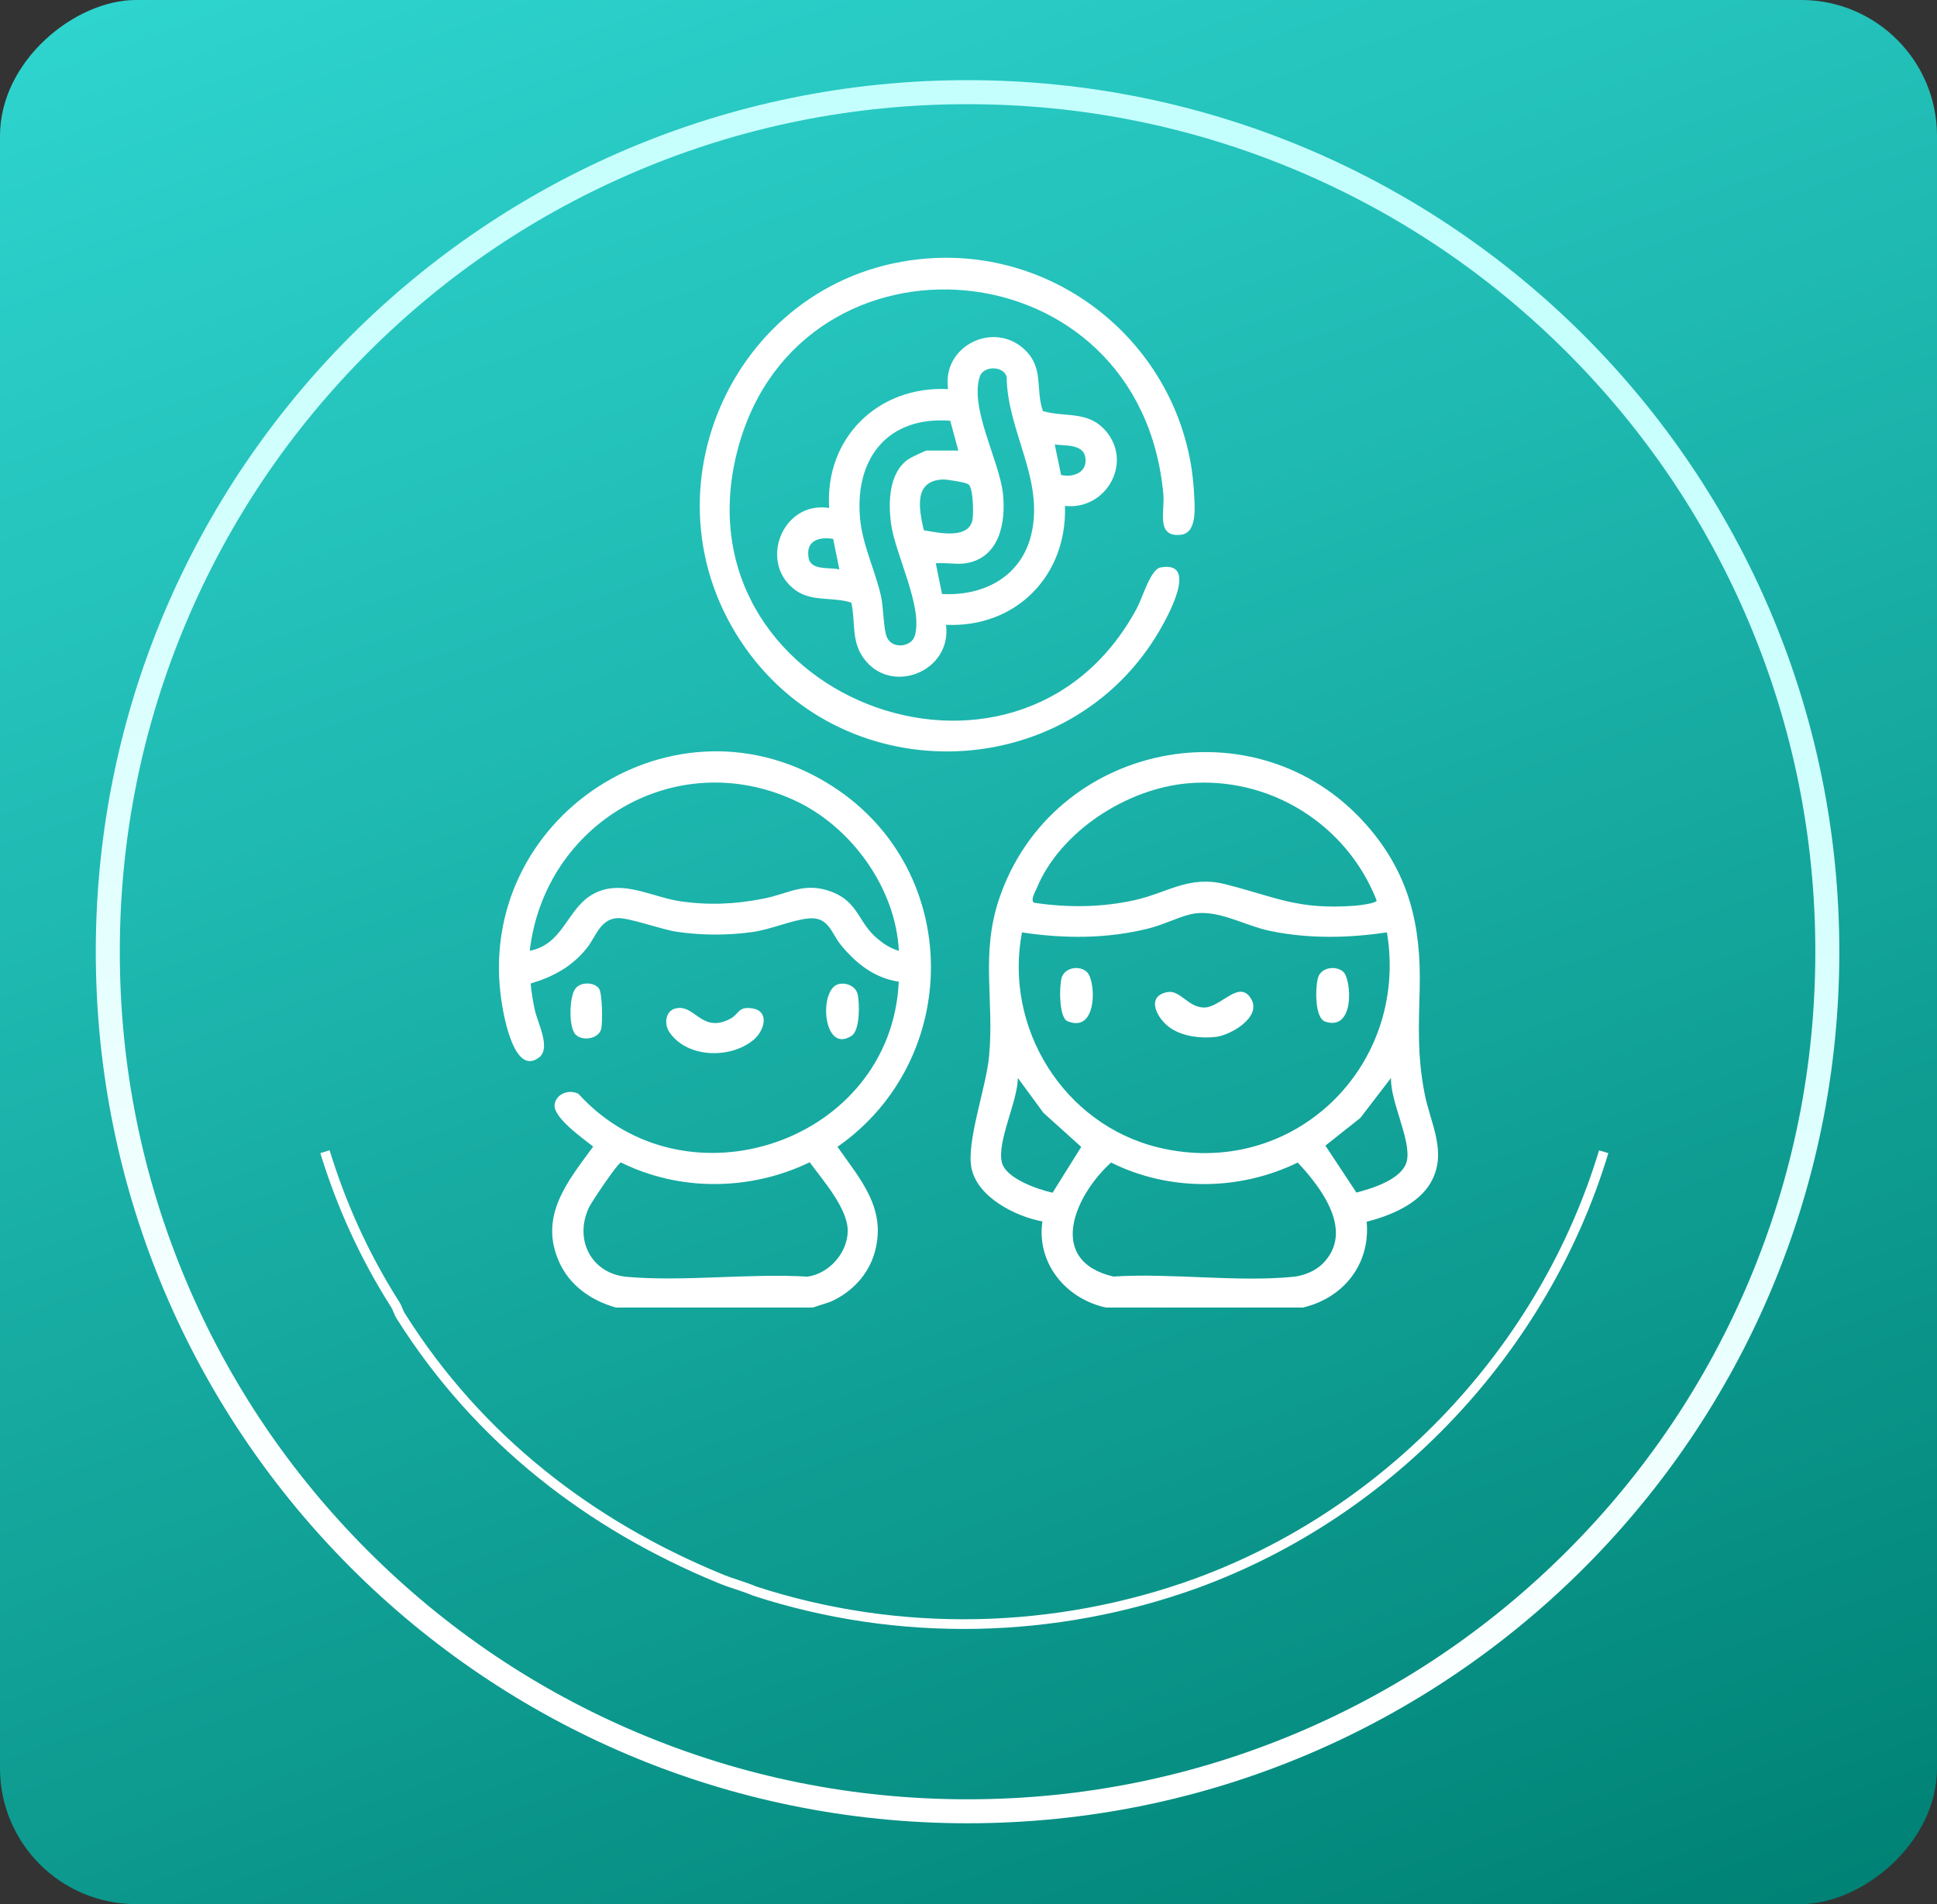 <?xml version="1.0" encoding="UTF-8"?> <svg xmlns="http://www.w3.org/2000/svg" xmlns:xlink="http://www.w3.org/1999/xlink" viewBox="0 0 1200 1179.91"><rect x="0" y="0" width="1200" height="1179.91" fill="#333333" stroke="none"/><defs><style> .cls-1 { fill: #fff; } .cls-2, .cls-3 { fill: none; } .cls-4 { fill: url(#Degradado_sin_nombre_56); mix-blend-mode: hard-light; } .cls-5 { fill: url(#Degradado_sin_nombre_4); } .cls-6 { isolation: isolate; } .cls-3 { stroke: #fff; stroke-miterlimit: 10; stroke-width: 6px; } .cls-7 { clip-path: url(#clippath); } </style><clipPath id="clippath"><rect class="cls-2" x="10.05" y="-10.05" width="1179.91" height="1200" rx="84.19" ry="84.19" transform="translate(10.05 1189.95) rotate(-90)"></rect></clipPath><linearGradient id="Degradado_sin_nombre_4" data-name="Degradado sin nombre 4" x1="-3598.22" y1="3228.88" x2="-2215.19" y2="2725.5" gradientTransform="translate(3506.7 -2387.23)" gradientUnits="userSpaceOnUse"><stop offset="0" stop-color="#008275"></stop><stop offset=".65" stop-color="#1fbab2"></stop><stop offset="1" stop-color="#2ed4ce"></stop></linearGradient><linearGradient id="Degradado_sin_nombre_56" data-name="Degradado sin nombre 56" x1="2203.59" y1="-3971.62" x2="1267.98" y2="-4511.79" gradientTransform="translate(-3976.95 340.96) rotate(70.86)" gradientUnits="userSpaceOnUse"><stop offset=".1" stop-color="#fff"></stop><stop offset=".41" stop-color="#e5fffe"></stop><stop offset=".77" stop-color="#ccfffd"></stop><stop offset="1" stop-color="#c4fffd"></stop></linearGradient></defs><g class="cls-6"><g id="Capa_2" data-name="Capa 2"><g id="Layer_1" data-name="Layer 1"><g><g><g class="cls-7"><rect class="cls-5" x="10.05" y="-10.05" width="1179.91" height="1200" rx="84.19" ry="84.19" transform="translate(10.05 1189.95) rotate(-90)"></rect></g><path class="cls-4" d="M599.42,64.56c70.9,0,139.68,13.89,204.43,41.27,62.54,26.45,118.71,64.32,166.94,112.56,48.23,48.23,86.1,104.4,112.56,166.94,27.38,64.74,41.27,133.52,41.27,204.43s-13.89,139.68-41.27,204.43c-26.45,62.54-64.32,118.71-112.56,166.94-48.23,48.23-104.4,86.1-166.94,112.56-64.74,27.38-133.52,41.27-204.43,41.27s-139.68-13.89-204.43-41.27c-62.54-26.45-118.71-64.32-166.94-112.56-48.23-48.23-86.1-104.4-112.56-166.94-27.38-64.74-41.27-133.52-41.27-204.43s13.89-139.68,41.27-204.43c26.45-62.54,64.32-118.71,112.56-166.94,48.23-48.23,104.4-86.1,166.94-112.56,64.74-27.38,133.52-41.27,204.43-41.27h0ZM599.42,49.67C301.14,49.67,59.34,291.47,59.34,589.75s241.8,540.07,540.07,540.07,540.08-241.8,540.08-540.07S897.69,49.67,599.42,49.67h0Z"></path></g><path class="cls-3" d="M993.52,713.7c-36.95,122.25-131.95,223.25-251.95,267.25-88,32-185,34-274,5-7-3-15-5-22-8-80-33-149-86-197-162-2-3-2-5-4-8-19-30-33-61-43.25-94.28"></path></g><g><path class="cls-1" d="M685.17,810.24c-24.94-5.37-43.14-27.6-39.38-53.35-16.65-3.08-40.17-14.93-43.91-32.96-3.38-16.32,8.99-49.63,10.86-69.32,3.32-34.91-5.41-63.28,6.32-97.86,32.81-96.76,159.59-122.65,227.41-45.65,26.49,30.08,34.02,62.14,33.05,101.58-.57,23.1-1.52,40.8,2.93,64.43,3.56,18.9,14.55,36.79,3.99,55.56-7.63,13.55-25.42,20.76-39.77,24.39,2.4,26.32-14.37,47.3-39.55,53.19h-121.96ZM735.73,485.4c-37.62,3.33-78.93,29.67-93.57,65.23-.76,1.85-4.01,7.28-1.51,8.76,20.53,3.15,41.76,2.91,62.07-1.55s33.75-15.59,56.16-9.96c31.68,7.96,44.75,16.05,80.63,13.35,2.51-.19,13.01-1.42,13.36-3.19-18.5-47.3-66.21-77.14-117.13-72.64ZM859.22,577.75c-23.9,3.59-48.44,4.05-72.2-.84-16.89-3.48-33.6-14.43-50.02-10.22-8.26,2.12-16.7,6.48-25.61,8.69-25.84,6.42-52.05,6.34-78.27,2.4-11.28,59.11,25.78,119.03,84.54,133.27,83.2,20.17,155.42-50.07,141.56-133.31ZM652.09,739.08l17.75-28.39-23.43-21.12-15.85-21.61c.02,14.16-13.14,39.76-9.87,52.41,2.6,10.04,22.4,16.69,31.39,18.71ZM840.32,738.99c9.9-2.56,28.99-8.42,31.31-19.88,2.58-12.77-10.46-36.84-9.88-51.15l-19.01,24.8-21.63,17.14,19.22,29.09ZM819.38,783.1c19.88-19.91-.66-46.96-15.41-62.72-36,17.63-79.65,17.99-115.64,0-22.45,20.3-40.37,60.78,1.43,70.66,35.71-2.35,76.53,3.64,111.64.13,6.24-.63,13.55-3.62,17.98-8.06Z"></path><path class="cls-1" d="M503.51,810.24h-121.96c-15.43-4.37-28.84-13.72-35.39-28.77-12.25-28.15,5.53-49.47,21.34-70.98-5.99-4.78-25.37-18.23-23.87-26.35,1.21-6.55,9.03-9.28,14.73-6.32,66.49,73.26,193.88,29.65,198.44-69.51-15.2-2.23-26.77-11.52-36.06-23.01-5.84-7.23-7.34-17.47-20.04-16.16-10.26,1.06-23.34,6.88-34.84,8.45-15.45,2.11-31.05,2.04-46.48-.18-9.31-1.34-30.26-8.99-37.04-8.49-10.68.79-13.18,11.55-18.6,18.34-9.34,11.71-20.81,17.94-34.99,22.19.54,5.56,1.38,11.13,2.62,16.6,1.85,8.2,10.07,23.47,2.58,29.22-15.18,11.65-21.74-24.93-23.15-34.05-17.82-114.43,108.09-197.34,205.83-133.41,79.93,52.28,79.59,168.8,2.2,222.84,14.28,20.34,30.49,38.21,23.17,65.01-3.87,14.17-14.22,25.07-27.45,30.99l-11.02,3.59ZM556.85,589.19c-1.93-39.02-29.61-77.17-64.82-93.33-73.63-33.8-154.69,14.44-163.84,93.32,23.62-4.75,23-31.26,45.46-37.74,15.76-4.55,32.09,4.79,48.09,7.09,17.6,2.53,33.93,1.75,51.32-1.69,15.95-3.16,25.28-10.62,42.23-4.2,16.49,6.24,16.45,19.2,28.21,28.96,4.19,3.48,8.08,6.01,13.36,7.59ZM384.7,720.33c-1.89.16-18.23,24.45-19.91,28.06-9.25,19.93,1.6,40.94,23.69,42.84,35.61,3.06,75.65-2.29,111.73-.15,13.45-1.77,24.97-14.87,24.97-28.48,0-13.84-15.64-31.56-23.56-42.38-36.62,17.69-80.42,18.25-116.93.11Z"></path><path class="cls-1" d="M646.11,254.77c14.53,4.01,28.13-.39,39.04,12.4,16.83,19.73-.06,49.15-25.39,46.33,1.48,43.2-30.37,75.62-73.68,73.68,3.79,29.18-34.65,44.26-51.37,20.25-7.42-10.65-4.64-22.05-7.31-33.98-11.13-3.7-23.96-.46-33.98-7.31-24.01-16.42-9.18-56.02,20.25-51.36-2.7-43.53,30.44-75.81,73.68-73.68-4.02-26.76,28.51-42.78,47.69-24.2,11.76,11.4,6.28,23.86,11.06,37.86ZM598.15,349.08c-5.49.85-12.69-.62-18.42,0l3.87,19c25.61,1.39,48.91-10.52,55.25-36.74,8.31-34.37-14.94-64.14-15.21-97.94-2.17-6.88-14.47-6.8-16.67,0-6.31,19.51,12.02,51.87,14.33,72.2,2.03,17.89-1.97,40.19-23.15,43.48ZM593.7,279.21l-5.01-18.49c-38.23-2.92-58.95,22.65-55.95,59.76,1.37,17,9.53,32.97,13.1,49.15,1.58,7.17,1.42,20.65,3.72,25.5,3.46,7.29,15.16,5.82,17.2-1.21,5.12-17.63-11.93-50.16-14.63-68.69-1.94-13.32-1.68-32.29,10.67-40.72,1.32-.91,10.45-5.3,11.22-5.3h19.69ZM657.35,294.33c8.25,1.85,17-2.15,14.86-11.65-1.69-7.51-12.66-6.39-18.79-7.26l3.93,18.92ZM572.29,328.58c8.9,1.55,28.24,5.95,30.24-6.89.61-3.93.44-18.98-2.47-21.51-1.41-1.23-13.44-3.14-15.75-3.07-18.72.63-14.87,18.65-12.01,31.47ZM516.15,333.91c-9.02-1.36-17.16,1.15-15.17,11.95,1.45,7.88,13.02,5.48,19.04,7.03l-3.87-18.98Z"></path><path class="cls-1" d="M574.39,160.17c86.29-6.56,161.43,59.96,165.4,146.37.36,7.79,1.99,23.71-8.2,24.84-15.63,1.74-9.94-14.58-10.86-24.84-13.92-155.89-224.37-171.69-263.29-29.56-42.16,153.96,173.3,237.73,247.01,99.64,3.3-6.18,8.38-23.85,14.44-24.98,24.31-4.54,4.02,31.35-.93,39.76-55.64,94.5-192.8,99.77-256.14,10.18-68.61-97.05-5.31-232.43,112.57-241.4Z"></path><path class="cls-1" d="M418.02,625.03c12.28-3.63,16.32,15.69,34.28,6.34,5.71-2.97,4.83-7.84,13.63-6.54,11.11,1.64,7.72,13.94.76,19.66-14.44,11.86-41.3,11.19-52.12-5.1-3.22-4.84-2.26-12.67,3.45-14.35Z"></path><path class="cls-1" d="M519.67,609.78c4.98-1.1,10.76,1.53,11.76,6.75,1.12,5.87,1.34,21.93-3.84,25.31-17.9,11.7-20.64-29.26-7.92-32.07Z"></path><path class="cls-1" d="M371,612.42c2.2,2.71,2.44,21.82,1.39,25.41-1.76,6.03-11.78,7.57-15.92,3.12-4.24-4.55-3.81-22.91-.17-28.11,3.15-4.51,11.46-4.43,14.71-.42Z"></path><path class="cls-1" d="M722.95,614.81c8.16-1.7,12.68,9.21,22.77,9.51,10.56.31,22.1-18.12,29.5-5.14,6.37,11.18-12.84,22.31-22.08,23.36s-19.97-.22-27.74-5.3c-8.25-5.4-16.11-19.59-2.46-22.44Z"></path><path class="cls-1" d="M673.34,602.3c5.73,5.24,6.8,38.3-12.01,30.5-5.47-2.27-5.12-22.42-3.55-27.18,1.95-5.93,10.76-7.72,15.56-3.33Z"></path><path class="cls-1" d="M832.22,602.22c5.04,4.63,7.33,36.98-11.19,30.86-6.78-2.24-6.19-21.78-4.43-27.44,1.96-6.31,11.2-7.48,15.62-3.42Z"></path></g></g></g></g></svg> 
